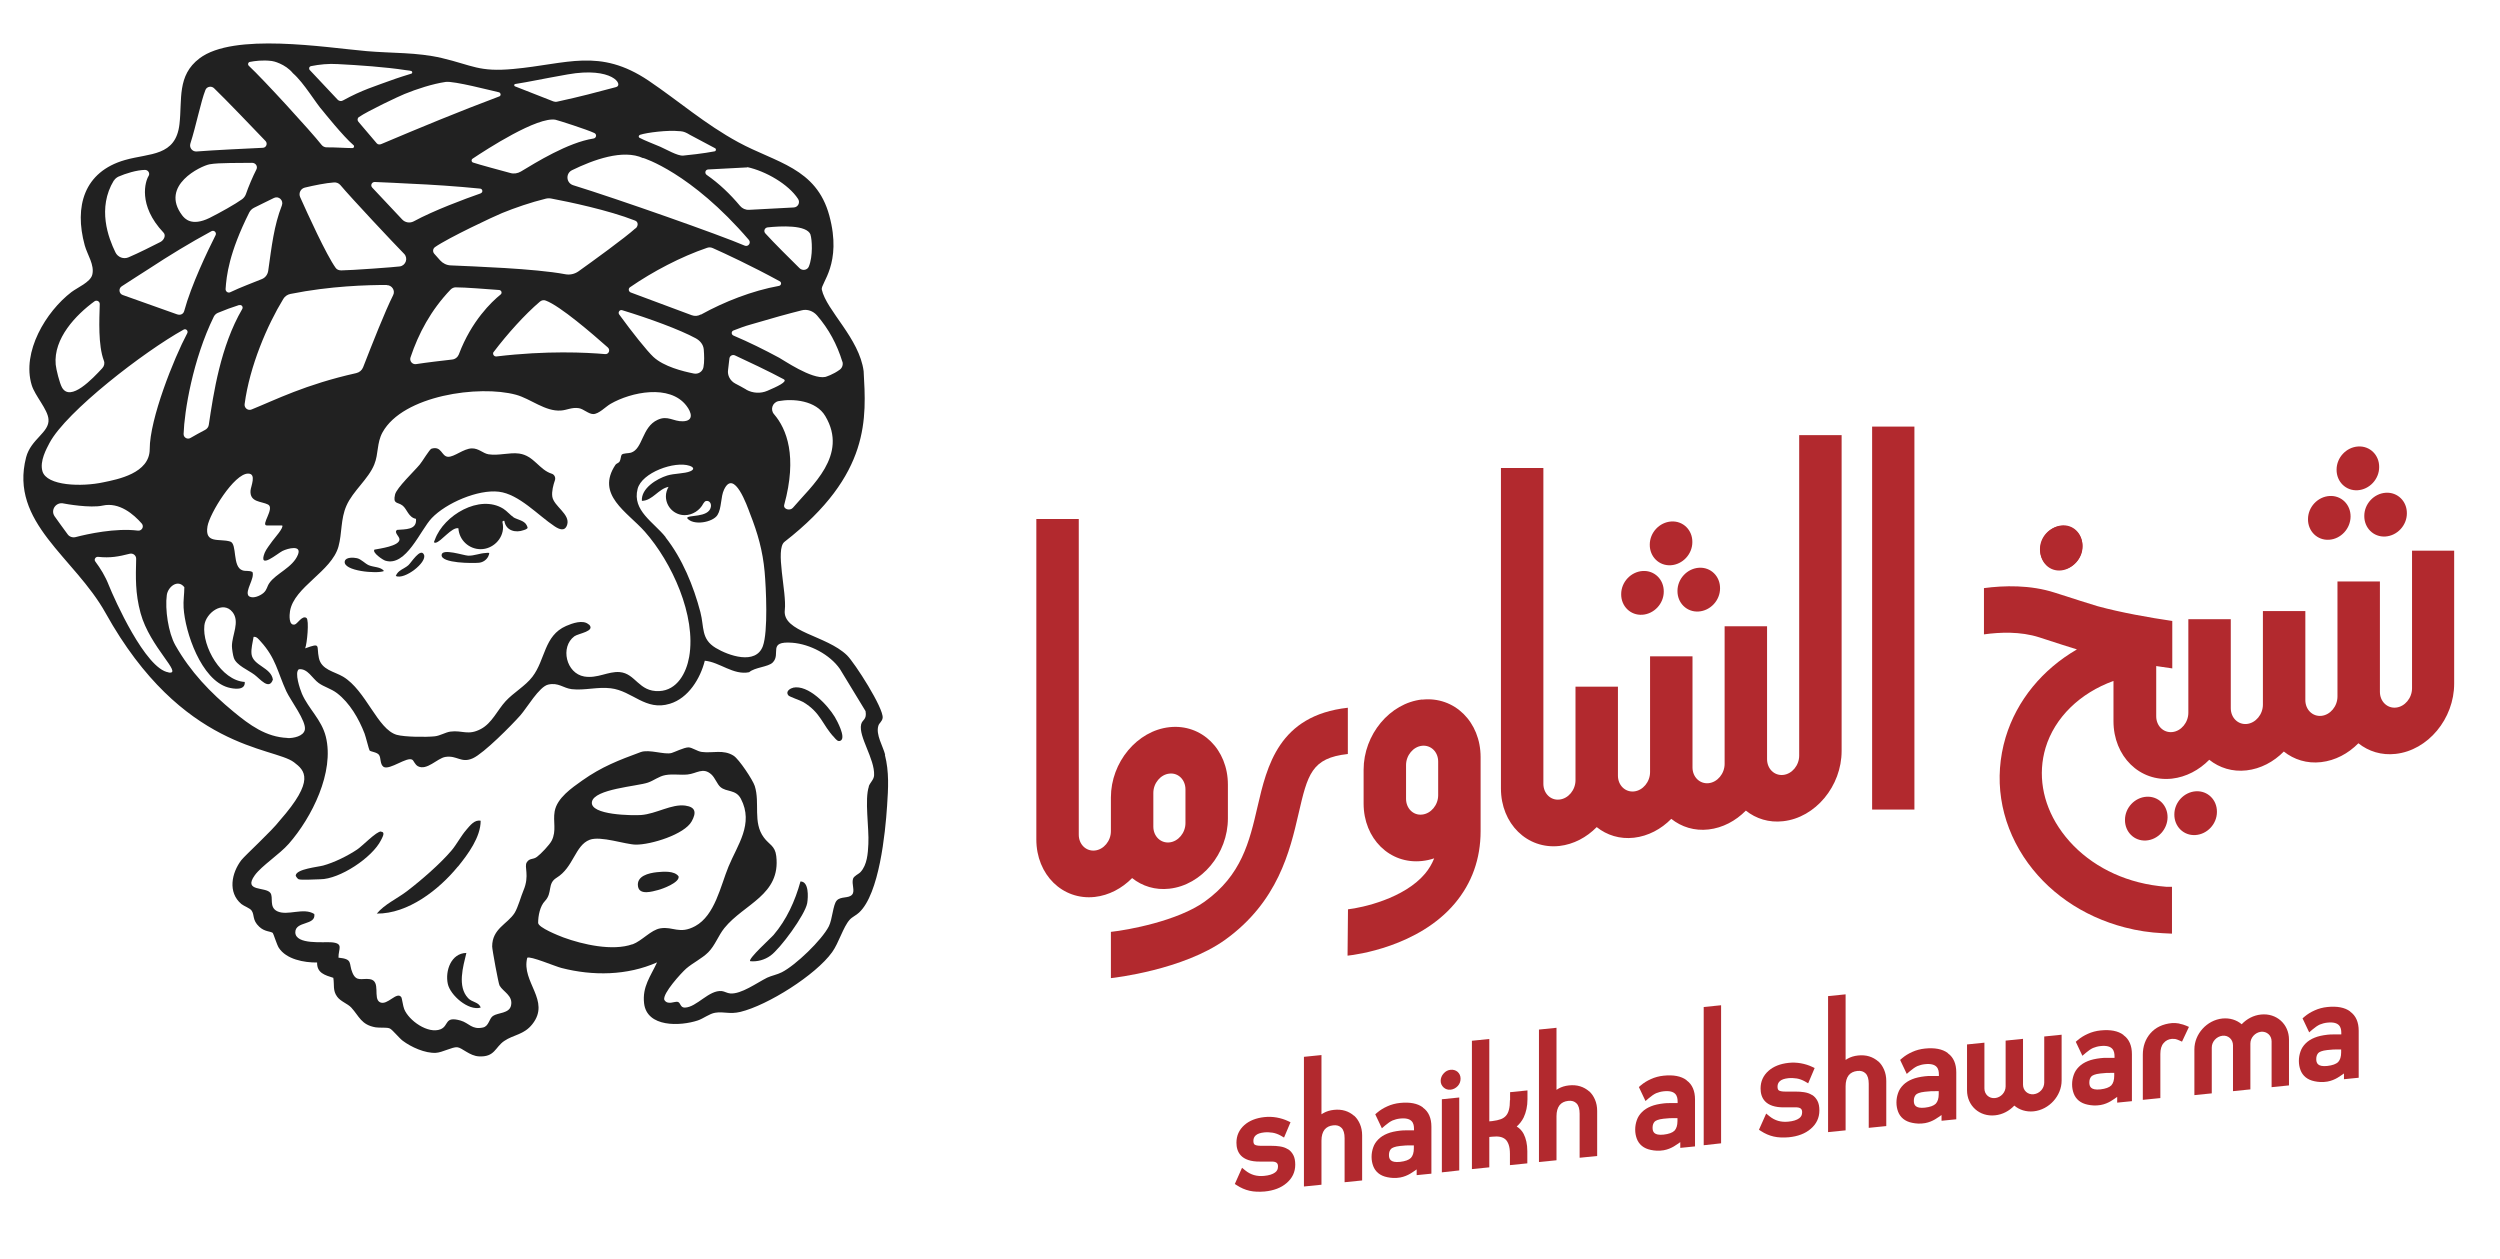 <?xml version="1.0" encoding="UTF-8"?> <svg xmlns="http://www.w3.org/2000/svg" id="Layer_1" data-name="Layer 1" viewBox="0 0 169.66 85.45"><defs><style> .cls-1 { fill: #b2292e; } .cls-2 { fill: #212121; } </style></defs><g><g><path class="cls-1" d="M79.36,60.31c2.19-.24,3.97-2.38,3.97-4.77v-2.29c0-2.39-1.78-4.14-3.97-3.9-2.19.24-3.97,2.38-3.97,4.77v2.29c0,.66-.49,1.25-1.09,1.31s-1.09-.42-1.09-1.07v-21.43h-2.88v21.75c0,2.39,1.78,4.14,3.97,3.9.96-.11,1.84-.58,2.53-1.28.69.55,1.57.83,2.53.72ZM78.27,53.81c0-.66.49-1.25,1.09-1.31.6-.07,1.09.42,1.09,1.07v2.29c0,.66-.49,1.25-1.09,1.31s-1.09-.42-1.09-1.07v-2.29Z"></path><rect class="cls-1" x="127.05" y="28.95" width="2.87" height="25.99"></rect><path class="cls-1" d="M163.69,37.37v9.34c0,.66-.49,1.25-1.09,1.31s-1.09-.42-1.09-1.07v-7.49h-2.88v7.81c0,.66-.49,1.25-1.09,1.31s-1.09-.42-1.09-1.07v-6.04h-2.88v6.35c0,.66-.49,1.25-1.09,1.31s-1.09-.42-1.09-1.07v-6.04h-2.88v6.35c0,.66-.49,1.25-1.09,1.31s-1.09-.42-1.09-1.07v-3.41c.38.06.75.11,1.09.16v-3.22c-1.57-.23-3.48-.57-5.06-1-.42-.12-1.82-.57-2.5-.79l-.41-.13c-1.67-.54-3.44-.49-4.81-.31v3.14c1.08-.15,2.47-.21,3.75.2l.4.13c.77.25,1.6.52,2.16.69-2.33,1.35-4.08,3.45-4.84,5.97-.82,2.76-.39,5.63,1.22,8.1,1.54,2.35,3.98,4.05,6.88,4.8.84.22,1.71.35,2.57.39l.62.03v-3.18c-.07,0-.14,0-.21,0h-.18c-.63-.05-1.27-.15-1.89-.31-2.3-.59-4.22-1.92-5.41-3.73-1.11-1.69-1.42-3.61-.89-5.39.62-2.06,2.34-3.72,4.61-4.54v2.73c0,2.39,1.78,4.14,3.97,3.9.96-.11,1.84-.58,2.53-1.28.69.55,1.57.83,2.53.72s1.84-.58,2.53-1.28c.69.55,1.57.83,2.53.72.96-.11,1.84-.58,2.53-1.28.69.55,1.57.83,2.53.72,2.19-.24,3.97-2.38,3.97-4.77v-9.02h-2.88Z"></path><path class="cls-1" d="M122.1,51.28c0,.66-.49,1.25-1.09,1.31s-1.09-.42-1.09-1.07v-9.02h-2.88v9.34c0,.66-.49,1.25-1.09,1.31s-1.09-.42-1.09-1.07v-7.54h-2.88v7.86c0,.66-.49,1.25-1.09,1.31s-1.09-.42-1.09-1.07v-6.04h-2.88v6.35c0,.66-.49,1.25-1.09,1.31-.6.07-1.09-.42-1.09-1.07v-21.43h-2.88v21.75c0,2.39,1.78,4.14,3.97,3.9.96-.11,1.84-.58,2.53-1.28.69.55,1.57.83,2.53.72s1.84-.58,2.53-1.28c.69.55,1.57.83,2.53.72s1.84-.58,2.53-1.28c.69.55,1.57.83,2.53.72,2.19-.24,3.97-2.38,3.97-4.77v-21.43h-2.88v21.75Z"></path><path class="cls-1" d="M139.89,38.71c.79-.09,1.43-.84,1.43-1.68,0-.84-.64-1.46-1.43-1.37-.79.09-1.43.84-1.43,1.68,0,.84.64,1.46,1.43,1.37Z"></path><path class="cls-1" d="M138.44,37.26c0-.82.66-1.52,1.46-1.57s1.44.58,1.43,1.4c0,.82-.66,1.52-1.46,1.57s-1.44-.58-1.43-1.4Z"></path><path class="cls-1" d="M156.63,35.23c0-.82.66-1.52,1.46-1.57.8-.05,1.44.58,1.43,1.4s-.66,1.52-1.46,1.57c-.8.05-1.44-.58-1.43-1.4Z"></path><path class="cls-1" d="M160.45,35.01c0-.82.66-1.52,1.46-1.57s1.44.58,1.43,1.4c0,.82-.66,1.52-1.46,1.57s-1.44-.58-1.43-1.4Z"></path><path class="cls-1" d="M158.57,31.87c0-.82.66-1.52,1.46-1.57.8-.05,1.44.58,1.43,1.4,0,.82-.66,1.52-1.46,1.57s-1.44-.58-1.43-1.4Z"></path><path class="cls-1" d="M110.02,40.32c0-.82.66-1.52,1.46-1.57s1.44.58,1.43,1.4c0,.82-.66,1.52-1.46,1.57s-1.44-.58-1.43-1.4Z"></path><path class="cls-1" d="M113.84,40.1c0-.82.66-1.52,1.46-1.57s1.44.58,1.43,1.4c0,.82-.66,1.52-1.46,1.57-.8.05-1.44-.58-1.43-1.4Z"></path><path class="cls-1" d="M111.96,36.96c0-.82.66-1.52,1.46-1.57s1.44.58,1.43,1.4c0,.82-.66,1.52-1.46,1.57s-1.44-.58-1.43-1.4Z"></path><path class="cls-1" d="M144.21,55.64c0-.82.66-1.52,1.46-1.57s1.44.58,1.43,1.4-.66,1.52-1.46,1.57c-.8.05-1.44-.58-1.43-1.4Z"></path><path class="cls-1" d="M147.56,55.27c0-.82.66-1.52,1.46-1.57s1.44.58,1.43,1.4c0,.82-.66,1.52-1.46,1.57s-1.44-.58-1.43-1.4Z"></path><path class="cls-1" d="M96.51,47.47c-2.19.24-3.97,2.38-3.97,4.77v2.29c0,2.39,1.78,4.14,3.97,3.9.28-.03.56-.09.82-.18-.15.37-.35.72-.62,1.04-1.42,1.69-4.26,2.31-5.23,2.42l-.03,3.14s.02,0,.04,0c.49-.05,4.77-.6,7.24-3.54,1.16-1.38,1.75-3.03,1.75-4.91v-5.02c0-2.39-1.78-4.14-3.97-3.9ZM97.6,53.97c0,.66-.49,1.25-1.09,1.31-.6.07-1.09-.42-1.09-1.07v-2.29c0-.66.49-1.25,1.09-1.31s1.09.42,1.09,1.07v2.29Z"></path><path class="cls-1" d="M91.47,48.03c-4.69.52-5.49,3.96-6.13,6.72-.55,2.38-1.08,4.64-3.59,6.44-1.83,1.31-5.21,1.93-6.36,2.05v1.57s0,1.57,0,1.57h0c.21-.02,4.9-.56,7.75-2.6,3.59-2.58,4.4-6.03,4.98-8.54.62-2.68.88-3.8,3.35-4.07v-3.14Z"></path></g><g><polygon class="cls-1" points="115.62 77.72 116.8 77.59 116.8 68.22 115.62 68.34 115.62 77.72"></polygon><path class="cls-1" d="M107.84,74.06c-.17-.15-.38-.27-.61-.34-.23-.07-.49-.09-.76-.06s-.5.1-.71.22c-.05.03-.09.05-.13.08v-4.21l-1.19.12v8.99l1.19-.12v-2.99c0-.32.07-.57.21-.75.14-.17.33-.26.58-.29s.43.03.57.17c.14.14.21.38.21.7v2.99l1.19-.12v-3.06c0-.28-.05-.54-.15-.77-.1-.23-.23-.42-.4-.57Z"></path><path class="cls-1" d="M102.47,74.66c0,.26-.02.48-.07.66-.04.16-.11.3-.2.4-.09.1-.19.17-.34.23-.16.06-.35.1-.58.13l-.21.02v-5.59l-1.18.12v8.71l1.18-.12v-2.06l.21-.02c.2-.02.37-.02.52.01.14.03.25.08.35.16.1.08.17.2.23.36.06.16.09.38.09.64v.76l1.18-.12v-.83c0-.47-.09-.86-.25-1.17-.11-.21-.27-.38-.47-.5.19-.17.35-.37.47-.61.17-.36.26-.77.26-1.24v-.6l-1.18.12v.54Z"></path><path class="cls-1" d="M153.44,68.85c-.51.05-.97.3-1.31.66-.34-.29-.8-.44-1.31-.39-1.05.11-1.9,1.05-1.9,2.09v3.11l1.18-.12v-3.11c0-.4.32-.75.72-.8s.72.25.72.65v3.11l1.18-.12v-3.11c0-.4.32-.75.72-.8.4-.04.72.25.72.65v3.11l1.18-.12v-3.11c0-1.05-.85-1.81-1.9-1.7Z"></path><path class="cls-1" d="M87.38,77.98c-.14-.09-.32-.15-.52-.18-.18-.03-.38-.04-.58-.04h-.68c-.27,0-.39-.04-.45-.08-.04-.03-.09-.09-.09-.25s.05-.28.16-.38c.12-.11.31-.17.57-.2.19-.02.39-.01.58.02.18.03.37.1.55.2l.22.13.44-1.04-.17-.08c-.23-.11-.49-.19-.76-.24-.28-.05-.56-.06-.84-.03-.56.06-1.02.24-1.36.54-.36.32-.54.72-.54,1.2,0,.6.28,1.3,1.62,1.28h.71c.43-.02.49.15.49.33s-.06.31-.2.41c-.16.12-.41.2-.74.23-.49.05-.91-.07-1.28-.37l-.22-.18-.49,1.1.14.09c.26.17.55.3.86.37.3.07.65.08,1.02.05.62-.06,1.12-.25,1.49-.57.39-.33.59-.75.59-1.25,0-.26-.04-.48-.13-.65-.09-.17-.21-.31-.36-.4Z"></path><path class="cls-1" d="M147.9,69.46c-.18-.03-.35-.04-.5-.03-.63.06-1.12.3-1.46.69-.34.39-.52.88-.52,1.46v3.06l1.19-.12v-2.99c0-.32.07-.57.22-.74.14-.17.33-.27.57-.29.06,0,.14,0,.22.01.09.02.17.05.26.09l.2.09.47-1-.18-.08c-.14-.06-.3-.11-.47-.14Z"></path><path class="cls-1" d="M91.89,75.72c-.17-.15-.38-.27-.61-.34-.23-.07-.49-.09-.76-.06s-.5.1-.71.22c-.05.03-.09.05-.13.08v-4.02l-1.19.12v8.8l1.19-.12v-2.99c0-.32.07-.57.21-.75.14-.17.33-.26.58-.29s.43.03.57.17c.14.14.21.38.21.7v2.99l1.19-.12v-3.06c0-.28-.05-.54-.15-.77-.1-.23-.23-.42-.4-.57Z"></path><path class="cls-1" d="M138.73,73.47c0,.4-.32.75-.72.79s-.72-.25-.72-.65v-3.11l-1.18.12v3.11c0,.4-.32.75-.72.79s-.72-.25-.72-.65v-3.11l-1.18.12v3.11c0,1.05.85,1.81,1.9,1.7.51-.05.97-.3,1.31-.66.34.29.8.44,1.31.39,1.05-.11,1.9-1.05,1.9-2.09v-3.11l-1.18.12v3.11Z"></path><g><polygon class="cls-1" points="97.85 79.56 99.03 79.43 99.03 74.48 97.85 74.6 97.85 79.56"></polygon><path class="cls-1" d="M98.44,72.6c-.18.02-.34.1-.47.25-.13.14-.2.32-.2.5s.07.33.2.45c.13.12.3.17.48.15s.35-.11.48-.25c.13-.14.19-.31.19-.5s-.07-.34-.2-.46c-.13-.11-.3-.16-.48-.14Z"></path></g><path class="cls-1" d="M122.95,74.3c-.14-.09-.32-.15-.52-.18-.18-.03-.38-.04-.58-.04h-.68c-.27,0-.39-.04-.45-.08-.04-.03-.09-.09-.09-.25s.05-.28.16-.38c.12-.11.31-.17.57-.2.19-.02.39-.01.58.02.18.03.37.1.55.2l.22.13.44-1.04-.17-.08c-.23-.11-.49-.19-.76-.24-.28-.05-.56-.06-.84-.03-.56.06-1.02.24-1.36.54-.36.32-.54.72-.54,1.2,0,.6.28,1.3,1.62,1.28h.71c.43-.02.49.15.49.33s-.06.31-.2.41c-.16.12-.41.2-.74.23-.49.05-.91-.07-1.28-.37l-.22-.18-.49,1.1.14.09c.26.17.55.3.86.37.3.07.65.08,1.02.05.62-.06,1.12-.25,1.49-.57.39-.33.59-.75.59-1.25,0-.26-.04-.48-.13-.65-.09-.17-.21-.31-.36-.4Z"></path><path class="cls-1" d="M127.46,72.03c-.17-.15-.38-.27-.61-.34-.23-.07-.49-.09-.76-.06s-.5.1-.71.22c-.05.03-.09.05-.13.08v-4.45l-1.19.12v9.23l1.19-.12v-2.99c0-.32.07-.57.21-.75.14-.17.33-.26.58-.29s.43.03.57.17c.14.14.21.38.21.7v2.99l1.19-.12v-3.06c0-.28-.05-.54-.15-.77-.1-.23-.23-.42-.4-.57Z"></path></g><path class="cls-1" d="M96.56,75.15c-.36-.27-.89-.37-1.55-.3-.3.03-.6.11-.86.23-.27.12-.49.26-.68.42l-.14.12.45.95.22-.19c.19-.16.35-.27.5-.34.15-.06.32-.11.51-.13.84-.09.95.33.95.7v.1s-.09,0-.14,0c-.11,0-.24,0-.38,0-.14,0-.28,0-.42.02-.34.04-.63.1-.87.2-.25.1-.45.23-.61.39-.16.16-.28.34-.35.55-.07.2-.11.41-.11.64s.04.43.11.62c.07.19.19.36.35.49.16.13.36.22.61.27.24.05.53.08.87.02.55-.1.89-.4,1.12-.55v.39l1-.1v-3.19c0-.58-.19-1.02-.57-1.29ZM95.95,77.93c0,.29-.07.51-.2.65-.14.14-.39.23-.74.27-.66.07-.75-.2-.75-.47,0-.18.05-.31.14-.41.07-.07.24-.16.61-.2.29-.03.54-.05.74-.04.08,0,.15,0,.2,0v.2Z"></path><path class="cls-1" d="M114.45,73.3c-.36-.27-.89-.37-1.55-.3-.3.03-.6.11-.86.23-.27.12-.49.26-.68.42l-.14.12.45.95.22-.19c.19-.16.35-.27.5-.34.15-.06.32-.11.51-.13.84-.09.95.33.95.7v.1s-.09,0-.14,0c-.11,0-.24,0-.38,0-.14,0-.28,0-.42.02-.34.04-.63.1-.87.2-.25.1-.45.23-.61.39-.16.16-.28.34-.35.55-.07.2-.11.41-.11.64s.04.43.11.62c.07.19.19.36.35.49.16.13.36.22.61.27.24.05.53.08.87.02.55-.1.89-.4,1.12-.55v.39l1-.1v-3.19c0-.58-.19-1.02-.57-1.29ZM113.84,76.08c0,.29-.07.51-.2.65-.14.14-.39.23-.74.27-.66.07-.75-.2-.75-.47,0-.18.05-.31.14-.41.07-.07.24-.16.61-.2.29-.03.54-.05.74-.04.08,0,.15,0,.2,0v.2Z"></path><path class="cls-1" d="M132.18,71.46c-.36-.27-.89-.37-1.55-.3-.3.03-.6.11-.86.23-.27.12-.49.26-.68.42l-.14.12.45.95.22-.19c.19-.16.35-.27.5-.34.15-.06.32-.11.51-.13.84-.09.95.33.95.7v.1s-.09,0-.14,0c-.11,0-.24,0-.38,0-.14,0-.28,0-.42.02-.34.04-.63.1-.87.2-.25.1-.45.23-.61.39-.16.16-.28.34-.35.55-.07.2-.11.41-.11.64s.04.43.11.62c.07.19.19.36.35.49.16.13.36.22.61.27.24.05.53.08.87.02.55-.1.89-.4,1.12-.55v.39l1-.1v-3.19c0-.58-.19-1.02-.57-1.29ZM131.57,74.25c0,.29-.07.51-.2.65-.14.14-.39.23-.74.27-.66.07-.75-.2-.75-.47,0-.18.05-.31.14-.41.07-.07.24-.16.61-.2.29-.03.54-.05.74-.04.08,0,.15,0,.2,0v.2Z"></path><path class="cls-1" d="M144.1,70.23c-.36-.27-.89-.37-1.55-.3-.3.03-.6.11-.86.23-.27.12-.49.26-.68.42l-.14.12.45.95.22-.19c.19-.16.35-.27.5-.34.15-.06.32-.11.51-.13.84-.09.95.33.95.7v.1s-.09,0-.14,0c-.11,0-.24,0-.38,0-.14,0-.28,0-.42.02-.34.04-.63.1-.87.2-.25.1-.45.23-.61.39-.16.16-.28.34-.35.55-.07.2-.11.41-.11.64s.04.43.11.62c.07.19.19.36.35.49.16.13.36.22.61.27.24.05.53.08.87.02.55-.1.89-.4,1.12-.55v.39l1-.1v-3.19c0-.58-.19-1.02-.57-1.29ZM143.48,73.01c0,.29-.07.51-.2.65-.14.14-.39.23-.74.27-.66.07-.75-.2-.75-.47,0-.18.05-.31.14-.41.07-.07.24-.16.61-.2.29-.03.54-.05.74-.04.08,0,.15,0,.2,0v.2Z"></path><path class="cls-1" d="M159.49,68.64c-.36-.27-.89-.37-1.55-.3-.3.03-.6.11-.86.23-.27.12-.49.26-.68.42l-.14.12.45.95.22-.19c.19-.16.35-.27.5-.34.15-.06.32-.11.51-.13.84-.09.95.33.95.7v.1s-.09,0-.14,0c-.11,0-.24,0-.38,0-.14,0-.28,0-.42.02-.34.04-.63.1-.87.2-.25.1-.45.23-.61.39-.16.16-.28.34-.35.55-.07.2-.11.41-.11.64s.04.43.11.62c.07.19.19.36.35.49.16.13.36.22.61.27.24.05.53.08.87.02.55-.1.89-.4,1.12-.55v.39l1-.1v-3.19c0-.58-.19-1.02-.57-1.29ZM158.88,71.42c0,.29-.07.51-.2.65-.14.14-.39.23-.74.27-.66.07-.75-.2-.75-.47,0-.18.05-.31.14-.41.07-.07.24-.16.61-.2.29-.03.54-.05.74-.04.08,0,.15,0,.2,0v.2Z"></path></g><g><path class="cls-2" d="M60.07,51.22c-.15-.59-.65-1.37-.46-1.97.05-.18.26-.29.29-.53.08-.65-1.89-3.73-2.42-4.25-1.4-1.36-4.4-1.57-4.22-3.07.14-1.22-.67-4.12-.02-4.63,5.89-4.58,5.54-8.44,5.37-11.58-.29-2.23-2.53-4.12-2.84-5.54-.09-.42,1.4-1.74.51-5.02-.88-3.25-3.63-3.59-6.18-4.98-2.26-1.23-4.02-2.78-6.09-4.18-3.34-2.24-5.53-1.12-9.17-.79-2.34.22-2.78-.25-4.85-.74-1.7-.4-3.39-.32-5.11-.47-2.84-.25-9.02-1.27-11.34.49-1.54,1.16-1.17,2.8-1.36,4.46-.25,2.21-2.02,1.96-3.7,2.44-2.79.8-3.45,3.16-2.73,5.79.18.65.68,1.33.51,2-.13.5-1,.86-1.41,1.17-1.74,1.33-3.38,4.07-2.7,6.31.22.73,1.09,1.65,1.14,2.32.08.9-1.19,1.33-1.52,2.59-1.14,4.44,3.28,6.76,5.4,10.57,5.19,9.32,11.4,9.07,12.78,10.12.74.56,1.45,1.21-.96,3.95-.56.73-2.34,2.35-2.61,2.69-.66.86-.94,2.19,0,2.98.17.14.58.28.69.44.22.3.03.64.52,1.1.37.35.75.3.92.42.04.03.28.81.41,1.01.51.79,1.72,1.01,2.6,1-.02.71.53.86,1.1,1.04.08.48-.05.86.26,1.28.24.33.71.47.96.74.54.59.67,1.17,1.65,1.34.3.05.76-.02.97.08.16.07.63.65.87.83.57.43,1.52.86,2.25.82.43-.02,1.12-.41,1.45-.38.33.03.84.59,1.47.62,1.08.06,1.09-.61,1.71-1.04.64-.44,1.35-.42,1.92-1.15,1.26-1.6-.77-2.85-.35-4.5.18-.15,1.94.6,2.32.69,2.13.55,4.47.52,6.49-.38-.44.95-1.01,1.65-.88,2.78.19,1.64,2.45,1.56,3.65,1.16.38-.13.79-.46,1.17-.52.6-.1.97.12,1.72-.06,1.85-.45,5.11-2.5,6.22-4.05.46-.64.75-1.71,1.19-2.2.18-.2.44-.3.64-.49,1.37-1.27,1.78-5.4,1.9-7.23.08-1.19.15-2.31-.15-3.48ZM53.81,34.46c-.2.23-.67.1-.59-.2.9-3.29.17-5.15-.69-6.15-.28-.32-.1-.81.31-.89.98-.18,2.54-.05,3.17,1.02,1.58,2.66-.95,4.74-2.2,6.22ZM39.95,42.38c-.37-.35-1.12-.08-1.53.1-1.51.66-1.4,2.29-2.29,3.45-.48.63-1.28,1.07-1.82,1.66-.56.61-.92,1.48-1.67,1.88-.88.47-1.26.07-2.08.18-.34.05-.69.28-1.06.32-.57.06-2.03.05-2.57-.1-1.31-.37-2.09-3.02-3.65-3.95-.59-.35-1.47-.46-1.64-1.27-.18-.84.18-1.05-.93-.65.13-.31.28-1.92.09-2.06-.28-.21-.62.4-.79.44-.43.11-.37-.66-.33-.9.27-1.65,2.82-2.69,3.29-4.39.25-.91.14-1.86.54-2.77.43-.99,1.5-1.82,1.89-2.8.3-.74.16-1.45.56-2.18,1.39-2.51,6.56-3.23,9.06-2.55.99.27,1.98,1.15,3.05,1.07.42-.03.72-.23,1.21-.16.32.05.66.4.98.4.38,0,.84-.5,1.17-.69,1.4-.81,4.02-1.35,5.15.12.35.45.53,1.04-.24,1.06-.65.02-1.02-.42-1.71-.1-1.08.49-.99,1.97-1.81,2.23-.16.05-.54.03-.63.14-.06.08-.06.32-.14.46-.07.11-.22.13-.28.22-1.36,2.04.79,3.19,1.99,4.54,1.83,2.07,3.5,5.7,3.01,8.5-.19,1.08-.81,2.27-2.04,2.32-1.39.06-1.59-1.2-2.68-1.29-.79-.06-1.5.45-2.4.3-1.23-.21-1.65-2-.67-2.73.28-.2,1.47-.34.98-.81ZM17.13,38.82c-.21-.12-.45-.04-.66-.11-.73-.22-.35-1.81-.85-1.96-.73-.22-1.74.18-1.54-1.03.14-.86,1.81-3.59,2.76-3.58.59,0,.18.87.16,1.16-.05.8.74.71,1.19.94.48.25-.53,1.42-.08,1.42h1.04c.13.14-.54.88-.66,1.05-.16.23-.43.56-.53.81-.46,1.19.9.02,1.21-.13.37-.18,1.32-.43,1.05.25-.35.88-1.49,1.27-1.94,1.93-.17.24-.15.45-.4.67-.23.2-.75.43-1.01.2-.27-.34.44-1.19.26-1.63ZM47.56,21.34c-.19.11-.41.13-.62.05-.85-.32-2.97-1.11-4.13-1.54-.16-.06-.19-.27-.05-.36,1.55-1.07,3.46-2.07,5.22-2.67.13-.05.27-.04.4.02.81.36,2.6,1.19,4.54,2.25.14.08.1.28-.05.31-1.82.33-3.71,1.07-5.3,1.95ZM47.74,24.92c-.06.3-.35.49-.65.43-.75-.15-2.04-.47-2.75-1.13-.42-.39-1.45-1.68-2.32-2.88-.1-.14.03-.34.2-.29,1.87.57,3.91,1.32,5,1.91.29.16.51.42.54.75.03.37.05.86-.02,1.21ZM43.13,15.49c-.7.64-2.94,2.26-3.88,2.93-.26.18-.58.25-.89.19-2.06-.39-6.29-.53-7.78-.6-.27-.01-.53-.14-.71-.34l-.4-.45c-.12-.14-.1-.34.05-.45.9-.63,4.03-2.1,4.55-2.31.88-.36,1.96-.73,2.98-.98.13-.03.26-.03.39,0,1.12.21,3.86.78,5.66,1.49.23.09.22.36.04.53ZM33.5,23.89c.94-1.24,2.11-2.54,3.14-3.42.11-.09.26-.13.4-.07.97.36,3.15,2.24,4.21,3.18.19.17.06.48-.19.45-1.26-.11-3.94-.25-7.37.16-.17.02-.29-.17-.19-.31ZM31.15,24.03c-.08.2-.25.35-.47.37-.62.07-1.73.2-2.44.31-.26.04-.47-.21-.38-.46.54-1.61,1.37-3.19,2.72-4.6.09-.09.21-.15.34-.15.66,0,2.12.12,2.95.18.16.01.23.21.1.31-.61.49-1.97,1.79-2.82,4.03ZM32.63,13.12c-1.09.38-3.21,1.17-4.55,1.9-.26.14-.59.09-.79-.13l-2.03-2.16c-.14-.15-.03-.38.17-.38.86.03,1.66.08,2.31.11,1.61.07,3.24.18,4.85.34.17.02.2.26.04.31ZM27.42,17.22c.29.29.13.79-.28.86-.23.04-3.36.27-3.98.27-.15,0-.3-.05-.38-.17-.64-.89-1.9-3.66-2.41-4.8-.12-.27.03-.58.32-.65.63-.15,1.41-.31,1.98-.35.16-.01.32.05.43.18.74.88,3.61,3.94,4.32,4.66ZM26.25,19.35c.35,0,.59.37.43.68-.56,1.12-1.4,3.26-2.04,4.9-.08.2-.25.34-.46.39-3.48.78-5.47,1.81-7.11,2.47-.24.1-.5-.1-.47-.36.34-2.58,1.54-5.37,2.63-7.15.1-.17.28-.29.47-.33,2.73-.55,5.27-.61,6.55-.61ZM19.13,13.94c-.54,1.38-.69,2.76-.93,4.45-.04.25-.2.46-.43.55-.58.24-1.46.56-2.14.89-.16.08-.33-.05-.32-.22.06-.88.22-2.43,1.61-5.2.07-.13.18-.24.32-.31.4-.19.89-.45,1.36-.67.32-.15.66.17.53.51ZM16.24,20.71c.16-.05.28.12.2.26-1.48,2.54-1.95,5.72-2.27,7.86-.02.15-.12.28-.26.35-.33.17-.65.35-.98.54-.21.13-.48-.03-.47-.27.05-1.53.62-5.04,2.05-7.96.06-.12.16-.21.28-.26.48-.2.96-.38,1.44-.53ZM45.17,36.45c-.8-1.01-2.28-1.8-1.9-3.27.28-1.11,2.51-1.91,3.53-1.57.27.09.35.24.05.37-.39.17-1.09.14-1.57.29-.71.22-1.78.87-1.72,1.72.72-.01,1.12-.82,1.81-.95-.11.19-.18.41-.18.64,0,.71.57,1.28,1.28,1.28.52,0,1.03-.33,1.26-.79.06-.08.1-.15.18-.17.25-.05.38.19.33.41-.15.75-1.61.51-1.61.75.4.53,1.74.3,2.06-.21.29-.46.21-1.24.45-1.73.68-1.43,1.57,1.13,1.76,1.64.52,1.32.86,2.51.99,3.94.1,1.12.24,4.07-.12,5.05-.48,1.3-2.34.64-3.2.12-1.01-.61-.77-1.4-1.04-2.43-.46-1.76-1.23-3.64-2.36-5.07ZM50.65,26.44c-.24-.14-.5-.28-.75-.41-.34-.18-.55-.55-.49-.93l.09-.77c.02-.18.21-.29.38-.21.72.33,2.41,1.13,3.31,1.62.29.16-.48.51-1.11.78-.46.2-.99.17-1.43-.07ZM57.17,24.54c.06.2-.01.42-.17.54-.47.35-.96.49-.99.5-.92.19-2.89-1.18-3.13-1.3-1.02-.55-2.05-1.06-3.11-1.51-.15-.07-.15-.28,0-.34.39-.15.78-.3,1.15-.4,1.48-.44,2.61-.75,3.49-.97.38-.1.78.05,1.04.35.8.93,1.35,1.95,1.72,3.15ZM55,15.92c.11.32.18,1.47-.11,2.17-.1.25-.44.3-.63.11-.58-.57-1.77-1.75-2.32-2.36-.14-.15-.05-.39.16-.41.87-.09,2.66-.19,2.91.5ZM50.71,11.34c1.25.27,2.8,1.16,3.45,2.16.16.24,0,.57-.3.58l-3.03.16c-.24.01-.46-.09-.61-.27-.67-.8-1.41-1.51-2.26-2.1-.16-.11-.1-.36.1-.37l2.66-.14ZM43.43,9.15c.48-.16,1.92-.33,2.64-.25.13.01.32-.02.75.25l1.71.91c.09.05.07.19-.03.21-.7.14-1.9.27-2.14.29-.38.03-1.16-.43-1.55-.6-.35-.15-1.1-.44-1.41-.61-.08-.04-.07-.16.02-.19ZM43.65,10.72s3.23.97,7.17,5.56c.17.2-.04.49-.28.39-1.64-.71-8.6-3.16-11.64-4.1-.48-.15-.53-.8-.08-1.02,1.43-.7,3.46-1.45,4.82-.82ZM34.97,5.7c.96-.15,1.64-.31,3.55-.65,3.04-.54,3.82.72,3.29.86-1.35.36-2.43.65-4,.99-.09.02-.18.01-.26-.02l-2.6-1.02c-.08-.03-.07-.15.02-.16ZM37.71,8.13c.18.04,2.13.66,2.63.9.18.09.13.34-.06.37-1.74.27-3.93,1.64-4.93,2.24-.22.13-.48.17-.72.1-.37-.1-2.23-.6-2.53-.71-.11-.04-.13-.19-.03-.26.93-.62,4.42-2.89,5.65-2.64ZM30.24,5.56c.56-.08,3.14.6,3.61.7.14.03.17.23.04.28-2.82,1.06-5.3,2.09-8,3.23-.11.05-.24.05-.32-.04l-1.25-1.47c-.08-.09-.07-.24.03-.31.62-.43,2.75-1.43,3.1-1.57.83-.34,1.91-.69,2.79-.82ZM21.09,4.49c.61-.12,1.2-.18,1.84-.14,1.39.07,3.25.2,4.61.41.1.02.25.02.37.06.09.03.09.16,0,.18-.34.1-.94.3-1.06.34-1.48.54-2.27.76-3.58,1.48-.12.07-.27.04-.36-.06l-1.89-2.01c-.08-.09-.04-.23.08-.26ZM16.97,4.2c.31-.06.84-.14,1.48-.06.07,0,.91.19,1.43.83.76.66,1.56,2.05,2.04,2.57,0,0,1.39,1.74,2.07,2.31.08.07.03.2-.07.2-.44,0-1.25-.06-1.75-.05-.13,0-.26-.06-.34-.16-.73-.93-4-4.5-4.94-5.37-.1-.09-.05-.25.07-.27ZM12.92,9.74c.39-1.21.71-2.85,1.02-3.63.09-.24.41-.3.59-.12.77.74,2.66,2.71,3.49,3.58.16.17.05.45-.18.46-1.08.05-3.37.16-4.5.25-.29.02-.51-.26-.42-.54ZM14.22,11.15c.63-.12,2.15-.08,2.89-.1.24,0,.4.24.29.45-.24.47-.54,1.17-.71,1.67-.05.14-.14.26-.26.35-.44.32-1.49.91-2.21,1.27-1.23.6-1.69.04-1.86-.18-1.53-2.03,1.28-3.35,1.86-3.46ZM14.35,15.69c.18-.1.37.1.28.27-.54,1.07-1.65,3.38-2.13,5.15-.06.21-.26.3-.49.22l-3.68-1.31c-.26-.09-.3-.44-.07-.59.68-.45,1.33-.85,1.85-1.19,1.37-.9,2.78-1.76,4.24-2.55ZM7.73,12.26c.07-.12.18-.21.3-.27.5-.22,1.25-.45,1.81-.46.22,0,.36.24.24.42-.21.33-.75,1.97,1.02,3.84.18.19.02.51-.21.63-.53.27-1.5.76-2.16,1.04-.34.15-.74,0-.9-.34-.47-.97-1.25-2.99-.1-4.88ZM6.41,20.45c.15-.11.36,0,.36.18-.03,1.06-.12,2.79.28,3.85.07.18.02.37-.11.51-.65.7-2.16,2.31-2.73,1.31-.17-.3-.4-1.24-.43-1.56-.16-1.77,1.37-3.37,2.63-4.29ZM2.88,31.98c-.2-.69.28-1.53.48-1.92,1.14-2.14,6.43-6.21,9.1-7.69.16-.09.33.08.25.24-.92,1.73-2.55,5.82-2.55,7.87,0,1.64-2.17,2.05-3.14,2.25-1.47.32-3.85.25-4.14-.75ZM4.59,36.26c-.29-.4-.72-.98-.89-1.23-.29-.44.12-.99.63-.86.08.02,1.8.33,2.64.14,1.13-.25,2.11.6,2.65,1.22.18.21,0,.51-.26.48-1.52-.19-3.43.23-4.23.44-.2.05-.42-.02-.54-.19ZM11.44,45.63c-1.57-.23-3.69-5-4.05-5.9-.25-.64-.57-1.15-.92-1.62-.11-.14.01-.34.19-.32.83.09,1.39-.02,2.14-.21.23-.06.45.12.44.35-.03,1.25-.07,2.31.3,3.68.63,2.31,2.92,4.18,1.9,4.03ZM19.51,50.08c-1.46-.06-2.57-.88-3.65-1.77-1.6-1.32-2.93-2.71-3.96-4.52-.48-.85-.71-2.45-.58-3.41.08-.56.75-1.1,1.19-.53,0,.46-.08.92-.05,1.39.1,1.68,1.2,4.89,3.01,5.41.39.11,1.19.23,1.14-.37-1.6-.1-2.9-2.41-2.74-3.84.09-.83,1.26-1.72,1.91-.9.52.66-.04,1.55-.04,2.31,0,.18.07.63.13.8.17.5.99.83,1.4,1.14.38.28.99,1.08,1.25.33-.12-.83-1.35-.94-1.45-1.73-.04-.37.08-.8.14-1.17.21-.03.34.16.47.3,1.05,1.15,1.15,2.08,1.75,3.39.28.61,1.37,2.03,1.26,2.61-.09.45-.78.58-1.17.57ZM42.92,64.08c-1.34.48-3.37.02-4.68-.46-.32-.12-1.71-.67-1.72-.99,0-.49.13-1.14.46-1.48.54-.57.14-1.18.79-1.58,1.16-.71,1.25-2.2,2.25-2.58.75-.28,2.41.32,3.13.33,1.02.01,3.3-.69,3.79-1.58.32-.58.29-.97-.44-1.07-.93-.12-1.96.56-2.99.64-.55.04-3.49.02-3.34-.89.15-.88,3.09-1.06,3.8-1.31.41-.14.74-.43,1.19-.51.5-.09,1.01.01,1.5-.04.62-.06,1.05-.52,1.62,0,.25.23.39.66.61.85.42.36,1.05.15,1.39.8.89,1.7-.24,3.14-.84,4.6-.54,1.31-.92,3.31-2.26,4.04-1.07.58-1.49.01-2.36.15-.64.1-1.25.85-1.9,1.09ZM58.97,53.36c-.31.9.02,2.84-.04,3.92-.03.64-.08,1.41-.53,1.9-.14.15-.45.26-.51.46-.11.36.15.82-.06,1.07-.23.28-.78.1-1.05.41-.25.28-.29,1.26-.53,1.74-.47.93-2.26,2.65-3.19,3.12-.31.16-.7.23-1,.37-.7.35-1.76,1.13-2.5,1.07-.22-.02-.39-.14-.57-.16-.87-.1-1.71,1.1-2.51,1.12-.33.01-.28-.34-.49-.39-.2-.05-.69.25-.91-.14-.12-.43,1.15-1.82,1.49-2.12.44-.38,1.08-.69,1.49-1.1.47-.47.68-1.13,1.1-1.65,1.34-1.65,3.83-2.24,3.52-4.88-.08-.71-.49-.78-.84-1.26-.77-1.03-.25-2.34-.62-3.5-.13-.41-1.07-1.82-1.43-2.05-.7-.45-1.42-.16-2.17-.26-.3-.04-.66-.31-.9-.31-.29,0-.96.33-1.14.38-.48.14-1.52-.27-2.1-.06-1.49.55-2.64.99-3.97,1.93-.7.5-1.71,1.18-1.87,2.1-.12.69.14,1.31-.2,1.98-.14.28-.74.91-1,1.1-.28.21-.49.06-.69.37-.2.31.21.89-.23,1.92-.16.37-.36,1.13-.6,1.52-.48.75-1.52,1.06-1.52,2.27,0,.21.43,2.54.5,2.65.24.43.93.68.78,1.36-.12.55-.88.47-1.23.71-.26.18-.27.69-.67.78-.76.17-.94-.3-1.52-.47-1.12-.32-.78.35-1.36.59-.85.34-2.16-.59-2.47-1.37-.08-.19-.15-.75-.2-.81-.3-.42-.94.59-1.44.35-.51-.25.09-1.45-.69-1.57-.53-.08-.91.21-1.18-.43-.28-.65.06-.93-.95-1.03-.01-.6.37-.96-.45-1.04-.52-.05-2.47.19-2.48-.68,0-.78,1.41-.45,1.29-1.24-.73-.47-1.82.15-2.52-.19-.57-.28-.24-.94-.46-1.24-.31-.44-1.88-.06-1.06-1.2.47-.65,1.68-1.42,2.31-2.14,1.56-1.78,3.11-4.86,2.51-7.27-.29-1.16-1.18-1.89-1.62-2.91-.13-.31-.52-1.44-.21-1.66.59-.08.93.64,1.34.93.37.27.84.38,1.25.69.87.67,1.48,1.73,1.87,2.74.08.21.3,1.1.34,1.15.08.09.5.11.64.3.15.21.05.64.32.82.43.22,1.58-.72,1.94-.49.1.06.17.32.38.44.61.32,1.31-.54,1.86-.63.8-.13,1.07.45,1.87.09.75-.34,2.63-2.24,3.23-2.92.44-.5,1.27-1.94,1.88-2.08.7-.16,1.02.24,1.6.31.87.1,1.76-.17,2.65-.06,1.48.18,2.35,1.56,4.01,1.05,1.26-.38,2.07-1.72,2.37-2.92,1.01.09,1.94,1,3.01.78.39-.34,1.29-.35,1.6-.66.59-.59-.39-1.47,1.33-1.34,1.19.09,2.55.8,3.23,1.78l1.74,2.86c.1.6-.22.56-.3.9-.19.83.93,2.34.88,3.45-.01.3-.27.49-.37.77Z"></path><path class="cls-2" d="M25.86,56.43c-.3-.03-1.26.98-1.62,1.22-.64.43-1.57.89-2.31,1.09-.37.1-1.79.23-1.86.66-.01.08.15.26.2.27.23.07,1.13,0,1.46,0,1.32,0,3.54-1.47,4.13-2.66.1-.21.31-.54,0-.57Z"></path><path class="cls-2" d="M31.08,58.81c.68-.84,1.54-2,1.54-3.11-.41-.09-.72.32-.97.61-.38.44-.64.97-1.01,1.41-.77.91-2.09,2.05-3.05,2.78-.68.51-1.48.86-2.02,1.5,2.12.02,4.22-1.62,5.5-3.19Z"></path><path class="cls-2" d="M31.77,67.74c-.75-.79-.34-2.15-.12-3.07-1.04.02-1.45,1.22-1.26,2.1.16.76,1.39,1.85,2.23,1.61-.11-.38-.58-.35-.85-.64Z"></path><path class="cls-2" d="M54.32,59.83c-.36,1.31-.94,2.59-1.83,3.63-.15.18-1.75,1.62-1.58,1.77.48.05.98-.09,1.37-.37.67-.47,2.36-2.78,2.5-3.57.07-.42.12-1.48-.46-1.47Z"></path><path class="cls-2" d="M53.81,46.68c-.23.05-.51.27-.31.51.08.1.77.32,1,.45,1.22.72,1.31,1.57,2.12,2.41.11.12.25.33.45.2.33-.24-.26-1.33-.42-1.6-.49-.81-1.8-2.21-2.84-1.98Z"></path><path class="cls-2" d="M46.05,59.47c-.29-.39-1.02-.32-1.47-.28-.54.06-1.41.25-1.28.98.11.6.97.33,1.36.23.32-.08,1.49-.52,1.39-.93Z"></path><g><path class="cls-2" d="M24.22,37.88c-.22-.05-.75-.08-.82.2-.17.68,2.23.88,2.66.67-.22-.29-.7-.25-1.03-.39-.26-.11-.52-.42-.81-.48Z"></path><path class="cls-2" d="M27.71,38.36c-.28.25-.71.33-.85.73.6.28,2.15-.94,1.91-1.45-.23-.5-.88.57-1.06.72Z"></path><path class="cls-2" d="M31.77,37.71c-.3-.01-1.77-.52-1.8-.05-.05.58,2.16.57,2.54.53.27-.03.5-.19.62-.42.03-.07.08-.19.07-.23s-.18-.02-.26-.01c-.39.02-.76.19-1.16.18Z"></path><path class="cls-2" d="M34.86,35.11c-.23-.15-.48-.45-.71-.59-1.6-.99-4.03.44-4.63,2.09-.02.07-.09.18-.06.2.03.02.07.03.11.02.36-.06,1.09-1.08,1.54-.98,0,0,0,0,0,.01.05.79.71,1.41,1.51,1.41s1.52-.67,1.52-1.5c0-.12-.02-.22-.04-.33-.03-.09.13-.12.13-.08.11.68.79.81,1.3.62.02,0,.21-.06.27-.14.02-.03-.03-.14-.06-.2-.16-.32-.61-.36-.91-.54Z"></path><path class="cls-2" d="M37.66,32.59c.06-.18-.03-.38-.21-.44-.87-.27-1.21-1.23-2.22-1.37-.66-.09-1.4.16-2.08.05-.37-.06-.66-.41-1.13-.4-.56.01-1.19.59-1.62.57-.45-.03-.42-.76-1.12-.55-.13.04-.62.87-.79,1.07-.36.44-1.57,1.58-1.68,2.04-.16.68.18.49.51.75.3.23.4.81.91.9.08.77-.74.7-1.28.75-.25.17.17.44.16.65-.01.45-1.35.62-1.7.69-.17.2.57.7.74.75,1.41.43,2.37-2.07,3.15-2.89.97-1.02,3.14-1.96,4.55-1.79,1.37.16,2.67,1.61,3.79,2.35.32.21.7.37.85-.11.22-.72-.91-1.25-1.01-1.91-.05-.34.07-.8.18-1.11Z"></path></g></g></svg> 